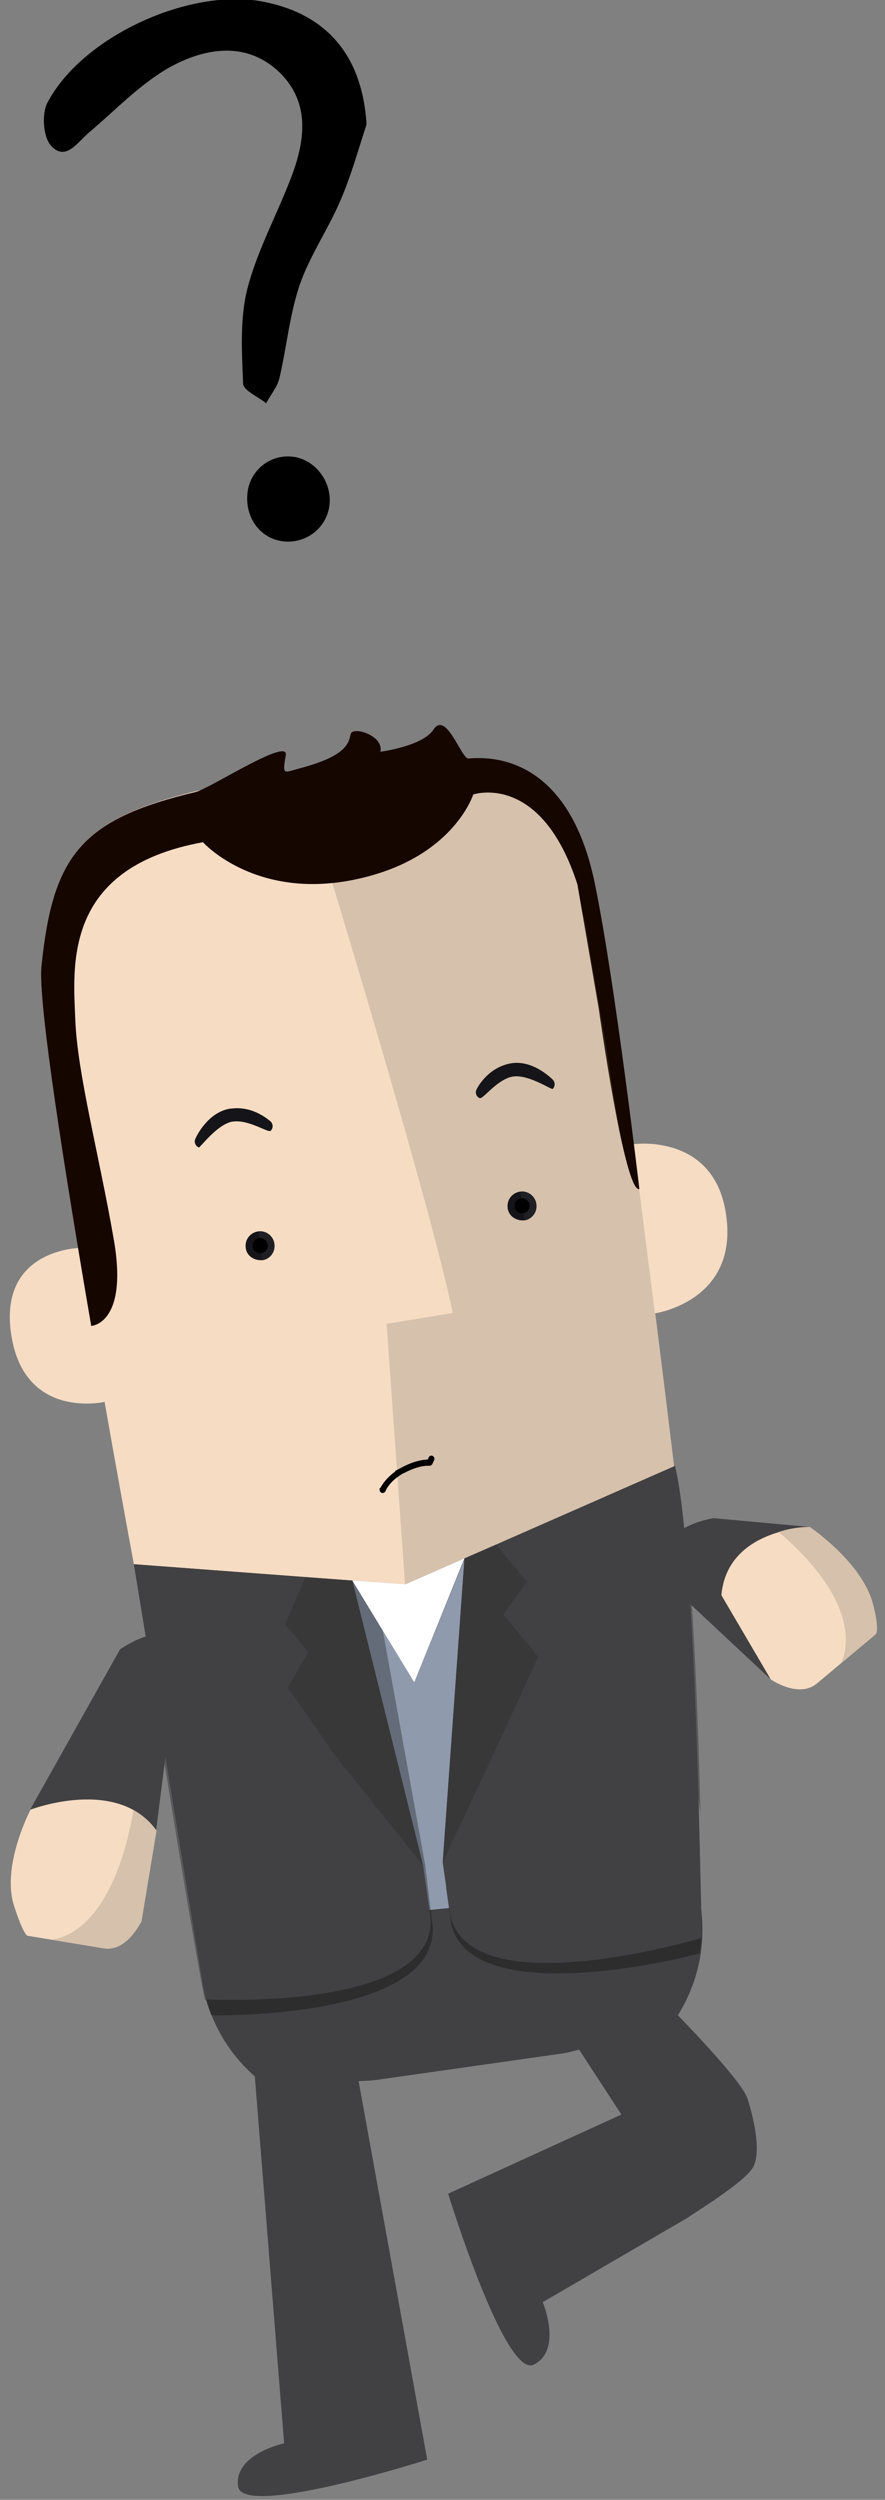<?xml version="1.0" encoding="utf-8"?>
<!-- Generator: Adobe Illustrator 19.2.1, SVG Export Plug-In . SVG Version: 6.00 Build 0)  -->
<svg version="1.1" id="Layer_1" xmlns="http://www.w3.org/2000/svg" xmlns:xlink="http://www.w3.org/1999/xlink" x="0px" y="0px"
	 viewBox="0 0 211.5 596.9" style="enable-background:new 0 0 211.5 596.9;" xml:space="preserve">
<rect x="0" y="0" width="211.5" height="596.9" fill="#808080" stroke="none"/>
<style type="text/css">
	.st0{display:none;}
	.st1{fill:#414042;}
	.st2{fill:#D6C1AC;}
	.st3{fill:#F5DCC3;}
	.st4{fill:#151419;stroke:#000000;stroke-miterlimit:10;}
	.st5{fill:#151419;}
	.st6{fill:#8F9AAD;}
	.st7{opacity:0.3;enable-background:new    ;}
	.st8{fill:#160600;}
	.st9{fill:#FFFFFF;}
	.st10{fill:#414042;stroke:#151419;stroke-width:3.179;stroke-linecap:round;stroke-linejoin:round;stroke-miterlimit:10;}
	.st11{fill:#383839;}
	.st12{fill:#2D1F13;}
	.st13{fill:#201F24;}
</style>
<g id="Layer_2" class="st0">
</g>
<g id="Layer_1_1_">
	<g>
		<g>
			<path class="st1" d="M179.9,517.6c2.2-3.8,0.1-12.3-1.3-16.6S162,481.2,162,481.2c4.6-7.4,6.8-16.3,5.5-25.6
				c0,0-1.2-85.7-6.2-105.6l-64.4,28.3L32,373.5l16.3,99.1c1.3,9.3,6,17.4,12.6,23.2l7,87.6c0,0-12.1,2.6-11,10.3s45.2-6.4,45.2-6.4
				l-16.4-90.4c1.5,0,3-0.1,4.5-0.3l43.6-6.2c1.6-0.2,3.1-0.6,4.6-1l10.1,15.5l-41.4,18.9c0,0,13.6,44.3,20.5,40.8
				s2.1-14.9,2.1-14.9l34.7-20.2C164.6,529.2,177.6,521.4,179.9,517.6z"/>
			<path class="st2" d="M32,373.5c0,0-23.7-127.4-22.1-142.8c3.1-29.8,11.3-37,48.6-44.3l32-2.8c0,0,15-2,21.3-2.5
				c11.4-1,25.1,4.8,30.3,30.1c5.6,27.1,19,138.9,19,138.9l-64.4,28.3L32,373.5z"/>
			<path class="st3" d="M32,373.5c0,0-23.7-127.4-22.1-142.8c3.1-29.8,11.3-37,48.6-44.3l32-2.8l-11.1,27.2
				c0,0,23.6,77.4,28.8,102.7l-15.8,2.6l4.4,62.2L32,373.5z"/>
			<path class="st3" d="M25.2,334.7c0,0-19.3,4.6-22.5-15.9S18.9,298,18.9,298L25.2,334.7z"/>
			<path class="st3" d="M151.4,273.2c0,0,19.7-2.8,22.2,17.4c2.6,20.2-17.1,23-17.1,23L151.4,273.2z"/>
			<path class="st4" d="M96.3,350.8C96.3,350.8,96.4,350.8,96.3,350.8c3.4-1.8,5.6-1.8,6.3-1.8l0.3-0.8c0.1-0.1,0.2-0.2,0.3-0.1
				c0.1,0.1,0.2,0.2,0.1,0.3l-0.4,0.9c0,0.1-0.2,0.2-0.3,0.2c0,0-2.3-0.3-6.1,1.7c0,0,0,0-0.1,0c-3.7,2-4.7,4.5-4.7,4.6
				s-0.2,0.2-0.3,0.2c-0.1,0-0.2-0.2-0.2-0.3C91.4,355.6,92.4,352.9,96.3,350.8z"/>
			<path class="st5" d="M47.5,274c-0.8-0.4-1.2-1.3-0.8-2.1c0.1-0.3,2.9-6.4,8.4-7.2c0,0,0.1,0,0.2,0c5.4-0.7,9.2,3,9.4,3.1
				c0.6,0.6,0.6,1.6,0,2.2s-5.1-2.7-9-2.2h-0.1C51.9,268.4,47.8,274.1,47.5,274z"/>
			<path class="st5" d="M122.3,257.1c-3.8,0.9-6.9,5.5-7.7,5.1c-0.8-0.4-1.1-1.3-0.7-2.1c0.1-0.2,2.4-4.9,7.7-6.1
				c5.5-1.3,10.3,3.6,10.5,3.8c0.6,0.6,0.6,1.6,0,2.2C131.8,260.3,126.1,256.3,122.3,257.1z"/>
			<polygon class="st6" points="107.3,455.6 111,372.3 99,401.7 84.2,377.4 101.1,456.2 			"/>
			<path class="st7" d="M89.4,377.8l-5.3-0.4L32,373.5c0,0,2,11.9,4.1,25h-0.3c5,33.1,12.8,78.6,13.2,79l0.3,0.2
				c0.5,1.9,1.2,3.5,1.2,3.5s54.3,1.2,52.9-21.3l-1.8-14.7L89.4,377.8z"/>
			<path class="st8" d="M152.8,283.9c0,0-5.8-49.4-10.6-72.7c-5.1-25.3-19-31.1-30.3-30.1c-1.6,0.1-5.3-11.5-8.3-6.9
				c-2.6,4-12.7,5.3-12.7,5.3c0.9-3.9-6.7-6.2-7.1-4.2c-0.5,2.4-1.3,5.3-12.3,8.2c-3.6,0.9-4.1,1.9-3.2-3.2c0.7-4.3-18,7.9-21.5,8.8
				c-27.4,6.5-34.2,15.2-36.9,41.6c-0.9,8.4,5.7,49.8,11.9,85.9c0,0,8.9-0.4,5.4-20.6s-8.7-39.6-9.2-52.4
				c-0.5-12.8-3.1-36.4,30.5-42.5c0,0,13.6,15.2,39.7,8.1c20.5-5.5,24.9-19.5,24.9-19.5s16.2-5.5,24.9,21.5l5.1,29.6
				C143.1,240.9,149.3,285.1,152.8,283.9z"/>
			<polygon class="st9" points="99,401.7 111,372.1 96.9,378.3 84.2,377.4 			"/>
			<path class="st10" d="M96.9,378.3"/>
			<path class="st10" d="M96.9,378.3"/>
			<path class="st7" d="M167.2,466.4c-9.4,2.6-55,12.5-59.4-7.1l-1.2-8.4l3.5-66.2l0.9-12.4l51.1-16.1c1.2,4.6,1.8,14,2.6,23.8
				c0,0.4,0.4-0.1,0.4-0.1c1.2,16.2,1.9,36.6,2.3,53c0,0.4-0.5-3.7-0.5-3.3c0.4,15.9,0.9,32.2,0.9,32.2L167.2,466.4z"/>
			<path class="st1" d="M167.8,462.7c0,0-55.3,16.6-60.2-5.4l-1.8-12.6l5.2-72.4l50.3-22.2c5,19.9,6.2,105.6,6.2,105.6L167.8,462.7z
				"/>
			<polygon class="st11" points="121.3,411.6 128.6,395.6 120.3,385.5 125.9,377.7 118.6,368.8 111,372.1 105.8,444.7 			"/>
			<g>
				<path class="st1" d="M41.8,401.6l-4.5,35.5c0,0-9.2-9.4-30.1-5l21.5-38.3C28.7,393.9,45.1,382,41.8,401.6z"/>
				<path class="st3" d="M24.7,465.2l-18.2-3c0,0-1-0.5-3.1-7c-3.2-9.6,3.9-23.1,3.9-23.1s20.8-8,30.1,5l-3.6,21.7
					C33.7,458.8,30.3,466.2,24.7,465.2z"/>
				<path class="st2" d="M24.7,465.2l-12.5-2.1c0,0,14.3,0.2,19.7-30.9c2,1.1,3.9,2.7,5.5,4.9l-3.6,21.7
					C33.7,458.8,30.3,466.2,24.7,465.2z"/>
			</g>
			<g>
				<path class="st1" d="M162.7,380.9l21.5,20.1c0,0-10.9-29.7,9.3-36.4l-23-2.1C170.5,362.5,150,365.6,162.7,380.9z"/>
				<path class="st3" d="M195.2,402l14.1-11.8c0,0,1-1.1-0.8-7.6c-2.8-9.8-15-18-15-18s-19.7,0.3-21.1,16.3l11.8,20.1
					C184.2,401,190.8,405.6,195.2,402z"/>
				<path class="st2" d="M200.9,397.2l8.4-7c0,0,1-1.1-0.8-7.6c-2.8-9.8-15-18-15-18s-3.6-0.1-7.4,1.2
					C208.5,385,200.9,397.2,200.9,397.2z"/>
			</g>
			<path class="st1" d="M84.2,377.4L32,373.5l16.3,99.1c0.2,1.6,0.6,3.2,1,4.8c0,0,55,3,53.6-19.5l-1.8-12.6L84.2,377.4z"/>
			<polygon class="st11" points="79.8,418.8 68.8,402.9 73.7,394.5 68.2,387.8 72.9,376.6 84.2,377.4 101.1,445.4 			"/>
			<g>
				<path class="st12" d="M148.6,272.7c-2.1-11.5-3.9-23.9-3.9-23.9l-5.1-29.6c-0.1-0.4-0.3-0.9-0.4-1.3l4,23
					C143.2,240.9,145.8,260,148.6,272.7z"/>
				<path class="st12" d="M25.6,287.6c-1-4.9-2-9.8-2.9-14.4C23.6,277.7,24.6,282.6,25.6,287.6z"/>
			</g>
			<g>
				<path class="st5" d="M125.3,291.4c-0.1,0-0.2,0-0.4,0c-0.9,0-1.8-0.3-2.5-0.9s-1.1-1.5-1.1-2.4c-0.1-1.9,1.4-3.5,3.3-3.6
					s3.5,1.4,3.6,3.3C128.3,289.6,127,291.1,125.3,291.4z"/>
				<path class="st13" d="M124.7,284.6c-0.1,0-0.2,0-0.3,0l0.2,1.6l0.5,3.5l0.2,1.7l0,0c1.7-0.2,3-1.8,2.9-3.5
					C128.2,286,126.6,284.5,124.7,284.6z"/>
				
					<ellipse transform="matrix(0.999 -3.943159e-002 3.943159e-002 0.999 -11.261 5.145)" cx="124.8" cy="288" rx="1.8" ry="1.8"/>
			</g>
			<g>
				<path class="st5" d="M62.7,300.9c-0.1,0-0.2,0-0.4,0c-0.9,0-1.8-0.3-2.5-0.9s-1.1-1.5-1.1-2.4c-0.1-1.9,1.4-3.5,3.3-3.6
					c1.9-0.1,3.5,1.4,3.6,3.3C65.7,299.1,64.4,300.7,62.7,300.9z"/>
				<path class="st13" d="M62.1,294.1c-0.1,0-0.2,0-0.3,0l0.2,1.6l0.5,3.5l0.2,1.7l0,0c1.7-0.2,3-1.8,2.9-3.5
					C65.6,295.5,64,294,62.1,294.1z"/>
				
					<ellipse transform="matrix(0.999 -3.943159e-002 3.943159e-002 0.999 -11.684 2.684)" cx="62.2" cy="297.5" rx="1.8" ry="1.8"/>
			</g>
		</g>
	</g>
</g>
<g>
	<path d="M87.6,29.7C85.6,35.8,83.9,42,81.3,48c-2.9,6.8-7.3,13.1-9.7,20.1c-2.4,7.1-3.1,14.8-4.8,22.1c-0.5,2.2-2.1,4-3.2,6.1
		c-1.9-1.6-5.4-3-5.5-4.7c-0.3-7.5-0.8-15.4,1-22.6c2.3-8.9,6.8-17.2,10.2-25.9c3.6-9.1,5.1-18.6-2.7-26c-7.9-7.4-17.8-5.6-26.1-1
		c-7.1,4-13,10.3-19.3,15.6c-2.7,2.3-5.5,6.9-9,3.1c-1.9-2.1-2.3-7.7-0.8-10.4c8.4-15.8,34-27.4,51.5-24
		C78.3,3.4,86.6,13.5,87.6,29.7z"/>
	<path d="M78.8,119.8c-0.2,5.6-5,9.9-10.7,9.5c-5.5-0.4-9.4-5.2-9-11.1c0.3-5.4,4.9-9.5,10.2-9.2C74.6,109.2,79,114.2,78.8,119.8z"
		/>
</g>
</svg>
